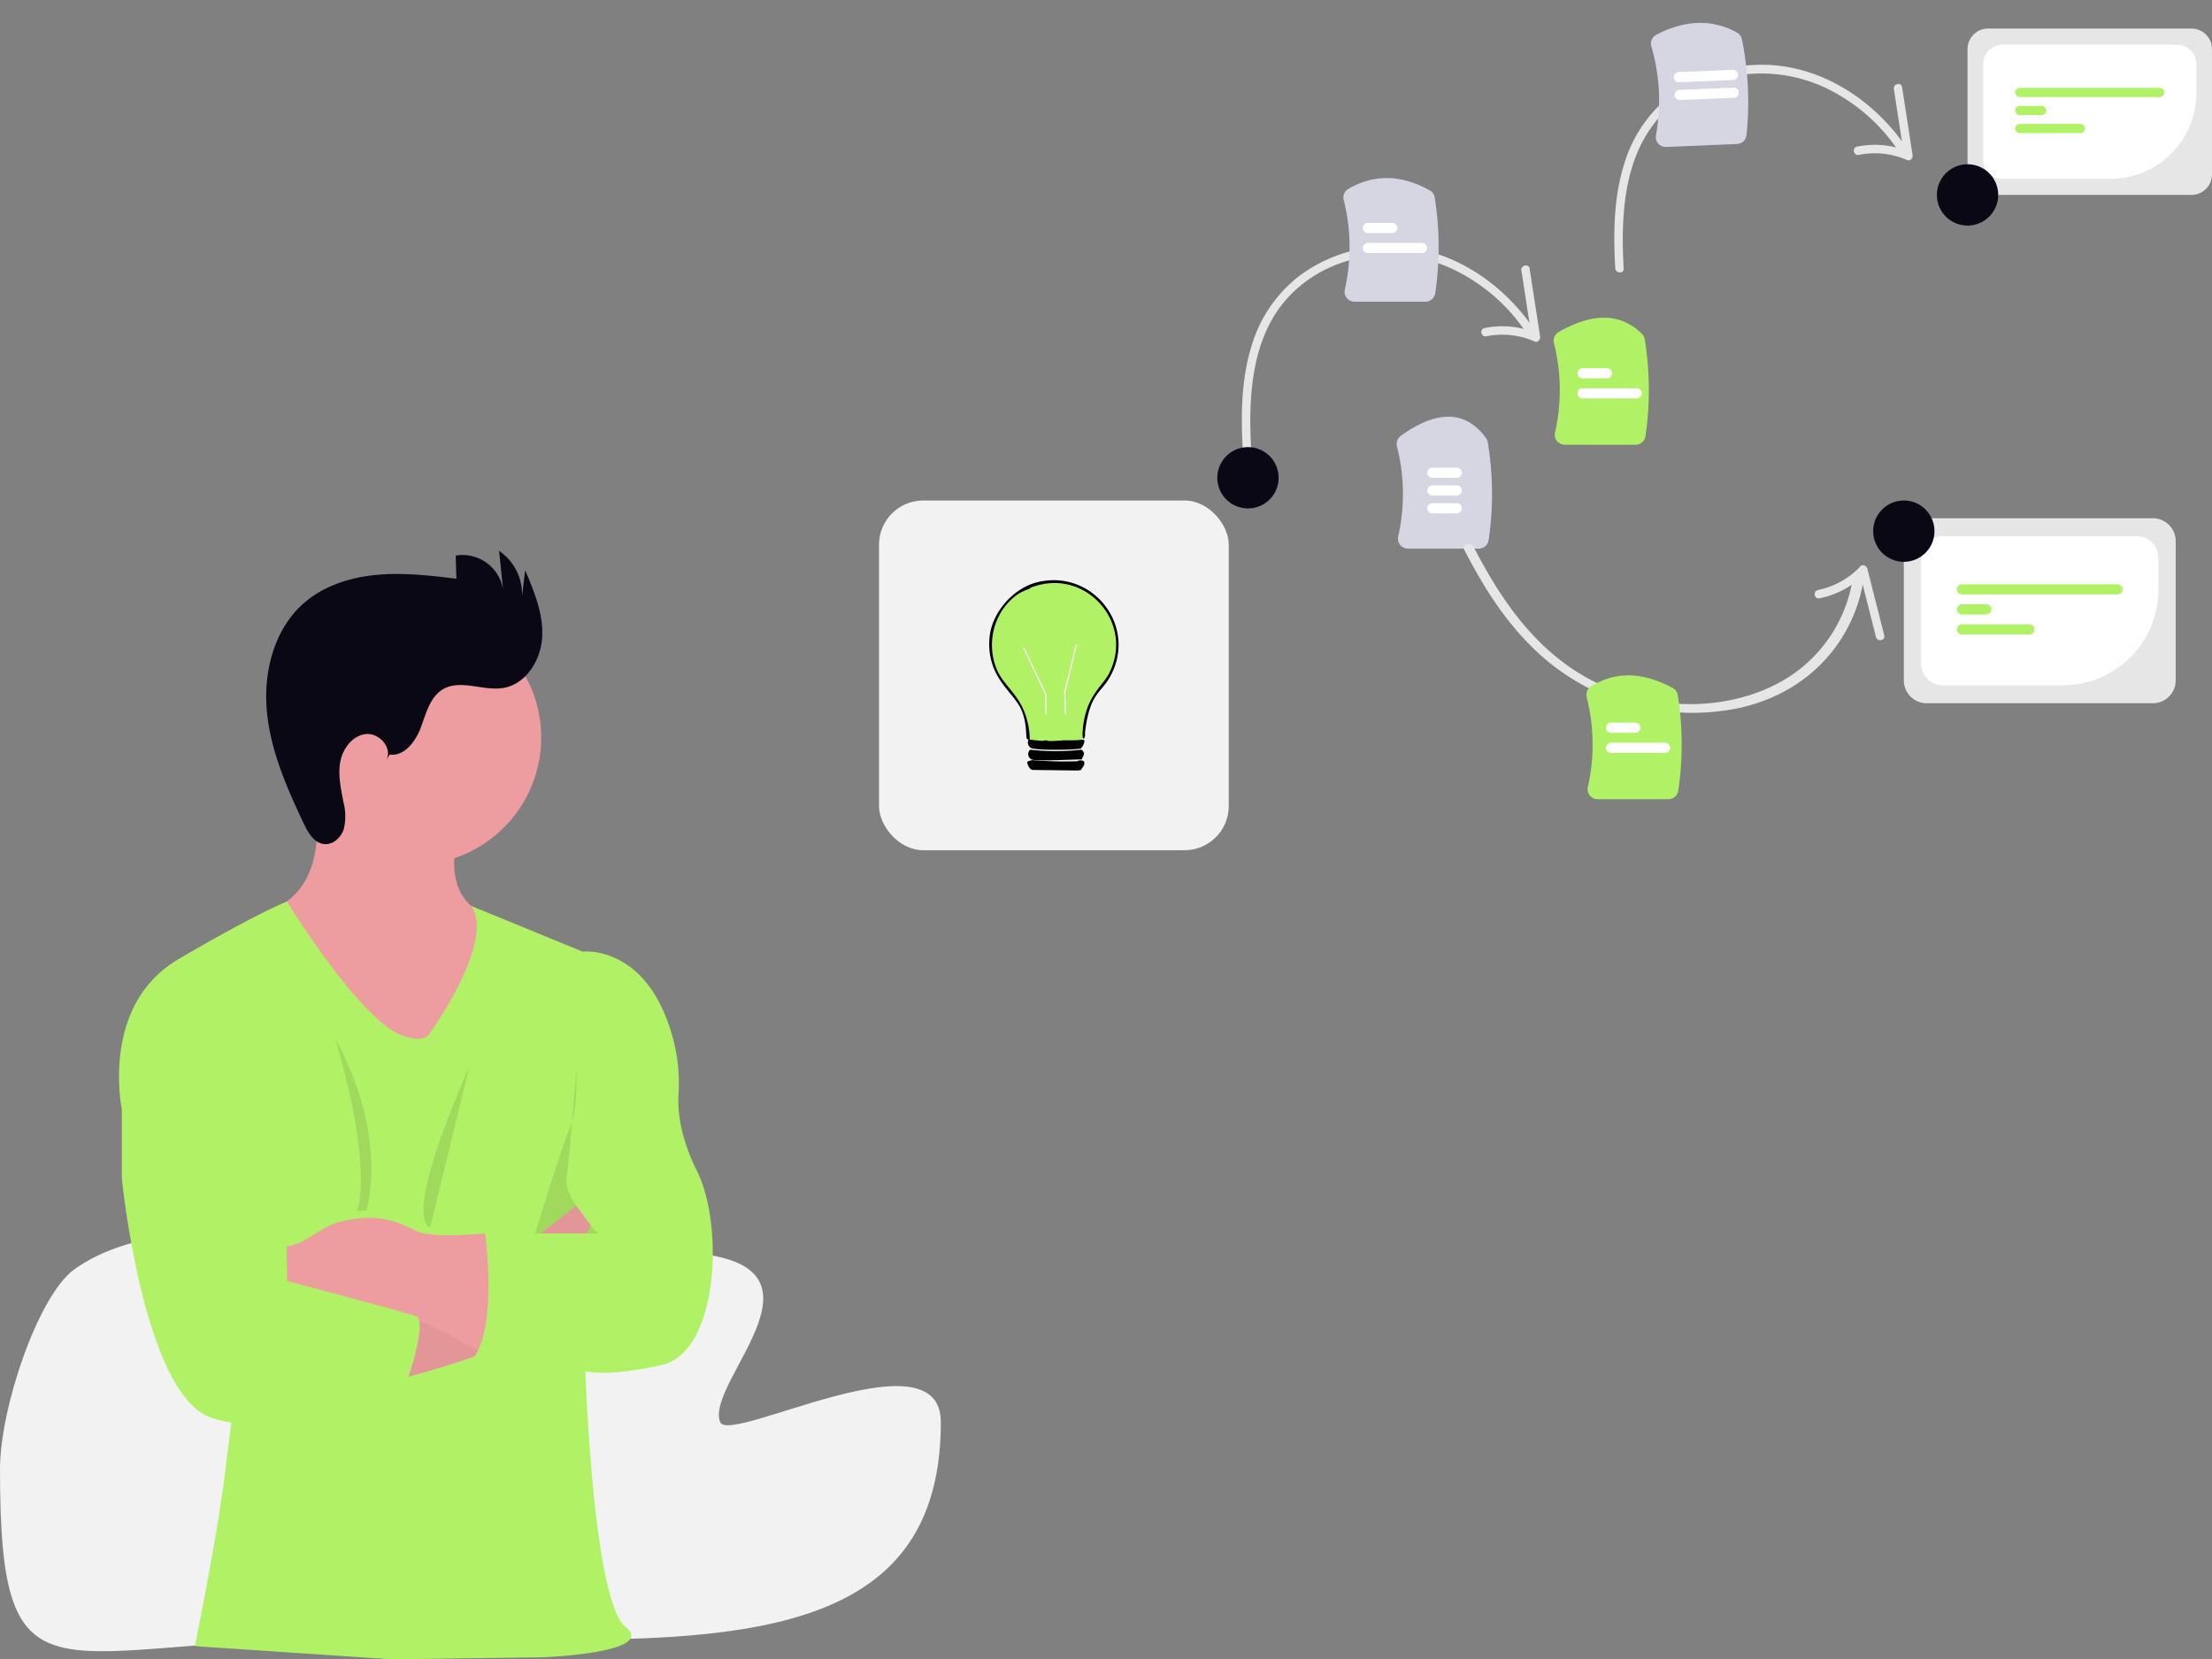 <?xml version="1.0" encoding="UTF-8"?> <svg xmlns="http://www.w3.org/2000/svg" xmlns:xlink="http://www.w3.org/1999/xlink" width="800" height="600.11" viewBox="0 0 800 600.11" role="img"><rect x="0" y="0" width="800" height="600.11" fill="#808080" stroke="none"/><g transform="translate(-326.033 -171.654)"><g transform="translate(841.841 228.306) rotate(47)"><path d="M71.479.8C49.926-2.436,26.322,4.046,12.229,21.4A54.455,54.455,0,0,0,.252,49.8,49.8,49.8,0,0,0,7.047,79.843c6.276,10.94,15.6,19.808,25.211,27.807,1.5,1.247,3.667-.9,2.156-2.156C19.1,92.747,3.209,76.418,3.036,55.15,2.868,34.346,16.67,15.82,35.514,7.9A65.9,65.9,0,0,1,70.668,3.745c1.92.289,2.748-2.649.811-2.941h0Z" transform="translate(0 13.138)" fill="#e6e6e6"></path><path d="M.687,2.9,21.25,16.884V14.251A31.852,31.852,0,0,0,6.827,26.859C5.8,28.538,8.436,30.071,9.46,28.4A29.122,29.122,0,0,1,22.789,16.884c1.137-.493.839-2.063,0-2.633L2.226.265C.6-.841-.928,1.8.687,2.9h0Z" transform="translate(52.9 0)" fill="#e6e6e6"></path></g><g transform="translate(643.942 352.66)"><rect width="126.492" height="126.492" rx="16" transform="translate(-0.004 0)" fill="#f2f2f2"></rect><g transform="translate(39.853 28.828)"><path d="M46.155,23.077a27.992,27.992,0,0,1-.448,4.989,24.518,24.518,0,0,1-2.426,6.017c-2.052,3.645-4.253,5.007-6.062,8.576-.311.241-.631.457-.956.669-.65.419-.721,2.472-1.411,2.826,0,0-.01,0-.014.01a2.61,2.61,0,0,0-.356,1.187v.01c-.348,2.04-.65,6.188-1,8.642-.047.3-.09.57-.136.81-.118.65-.24,1.065-.377,1.116-1.682.65-2.4-.241-4.24,0-.989.132-6.038.942-7.065.942-2.915,0-4.493-.993-6.852-2.058-.165-.071-.33-.146-.5-.221-.064-.024-.117-.052-.178-.075-.677-.287-1.318-7.531-1.954-10.272a.017.017,0,0,1,0-.014c-.132-.57-.264-.942-.4-1.017l-.1-.056c-.419-.241-.829-.5-1.23-.777-2.426-4.041-7.112-7.886-9.426-14.171A26.488,26.488,0,0,1,0,23.077a23.077,23.077,0,1,1,46.155,0Z" transform="translate(0.368 0.905)" fill="#b1f166"></path><path d="M46.046,28.976a24.519,24.519,0,0,1-2.426,6.015c-2.052,3.645-4.253,5.007-6.062,8.576-1.2,2.378-2.229,5.737-2.929,11.4-.042.334.047.716,0,1.045-.107.73.024.6-.419,1.258-.2.113-.325-.047-.392-.356a9.834,9.834,0,0,1-.028-2.364,31.133,31.133,0,0,1,1.026-6.278v-.01c.113-.41.236-.806.356-1.187,2.181-6.641,6.2-9.65,8.025-13.126C52.772,15.73,35.079-4.6,15.591,2.468c-1.045.382-.989.6-1.045.631a21.251,21.251,0,0,0-4.078,1.879c-8.635,5.875-11.734,17.5-7.839,27.082,2.109,5.185,6.528,8.11,9.386,14q.257.513.495,1.074a.017.017,0,0,0,0,.014A28.793,28.793,0,0,1,14.647,57.5c0,.064.01.123.01.184.169.014.334.024.495.038,2.5.217,4.121.617,4.96.183l.923.094c.306.428,5.452-.094,6.273-.1h.212a57.345,57.345,0,0,0,6.164-.175c.1-.01.212-.024.316-.038a.551.551,0,0,1,.419.631,4.983,4.983,0,0,1-1.252,2.506c-.965.565-16.7.852-18.2-.207a2.36,2.36,0,0,1-.834-2.822c-.028-.132-.606-.508-.631-.631-.282-1.6.052-5.665-1.879-10.248a12.367,12.367,0,0,0-.838-1.624C8.359,41.245,3.674,37.4,1.361,31.111A23.514,23.514,0,0,1,.12,20.56C.953,11.706,8.591,2.994,17.162.794,35.1-3.812,50.247,12.455,46.046,28.976Z" transform="translate(0.024 -0.001)" fill="#010001"></path><path d="M19.3,0c1.493,1.42.7,1.9,0,3.556-.877-.2-15.895.763-17.987,0A2.131,2.131,0,0,1,.684,0,83.854,83.854,0,0,0,19.3,0Z" transform="translate(14.119 61.305)" fill="#010001"></path><path d="M20.495.418c.588,1.306-.537,2.108-1.046,3.137L18.4,3.765,1.88,3.556C.885,3.364.254,1.971,0,1.046A.617.617,0,0,1,.312.418L1.671,0A148.617,148.617,0,0,0,18.09.418a2.39,2.39,0,0,1,2.405,0Z" transform="translate(13.761 65.07)" fill="#010001"></path><path d="M8.419,24.179H7.986V17.1L0,.185.392,0,8.419,17Z" transform="translate(12.275 24.292)" fill="#fff"></path><path d="M.356,25.327,0,17.456l.008-.03L4.247,0l.421.1L.436,17.5l.352,7.809Z" transform="translate(27.088 23.156)" fill="#fff"></path></g></g><g transform="translate(326.033 370.876)"><path d="M327.3,325.69c70.724,0,14.187,46.518,20.4,61.573,3.406,8.247,79.79-33.124,79.79,0,0,42.98-21.825,62.785-56.75,71.772-38.731,9.967-93.926,6.27-152.659,6.27-111.027,0-130.861,30.215-130.861-61.037,0-22.357,13.9-62.844,26.772-72.187C153.107,303.688,243.476,325.69,327.3,325.69Z" transform="translate(-87.221 -72.135)" fill="#f2f2f2"></path><g transform="translate(43.046 0)"><path d="M943.888,301.269l5.533,27.173,27.086,45.524,33.4-14.267s45.389-47.561,16.868-54.357a25.01,25.01,0,0,1-9.471-4.22c-5.606-4.22-7.361-10.366-7.361-16.377,0-9.925,4.637-19.493,4.637-19.493l-58.43-18.4a93.322,93.322,0,0,1,4.2,23.676c.442,15.948-5.471,23.749-10.317,27.491a17.717,17.717,0,0,1-6.146,3.251Z" transform="translate(-888.737 -171.711)" fill="#ed9da0"></path><path d="M939.782,249.351a46,46,0,1,0,13.452-32.716A46,46,0,0,0,939.782,249.351Z" transform="translate(-879.099 -181.621)" fill="#ed9da0"></path><path d="M1001.487,336.547s23.894-33.122,14.892-45.99l40.372,16.549s24.3-2.945,33.122,33.318a62.716,62.716,0,0,1,1.509,18.4c-.322,5.471.417,15.1,6.648,27.552,9.976,19.934,7.7,65.68-12.685,70.218s-27.626,2.258-27.626,2.258,2.711,82.9,14.488,92.41-29.945,11.042-29.945,11.042l-54.76.735-71.037-4.756s8.081-39.639,10.792-61.831,9.065-69.458,9.065-69.458l-46.211-62.564s-8.146-37.82,20.388-54.578S949.755,289,949.755,289s28.632,46.616,43.573,48.91C993.329,337.91,999.009,340.192,1001.487,336.547Z" transform="translate(-889.035 -162.153)" fill="#b1f166"></path><path d="M937.882,338.47s.454,14.954-2.257,20.855-12.685,38.507-12.685,38.507h22.646s-12.267-13.139-11.323-19.481S937.882,338.47,937.882,338.47Z" transform="translate(-772.436 -150.936)" opacity="0.1"></path><path d="M931.023,442.155s50.026-12.267,54.688-22.658,17.53-33.726,17.53-33.726l-5.275-7.115-24.338,19.1s-28.987,23.1-42.58,25.369S931.023,442.155,931.023,442.155Z" transform="translate(-832.617 -141.823)" fill="#ed9da0"></path><path d="M931.023,442.155s50.026-12.267,54.688-22.658,17.53-33.726,17.53-33.726l-5.275-7.115-24.338,19.1s-28.987,23.1-42.58,25.369S931.023,442.155,931.023,442.155Z" transform="translate(-832.617 -141.823)" opacity="0.05"></path><path d="M945.461,382.463V409.6h4.367a126.973,126.973,0,0,1,61.556,15.927l8.208,4.56,2.2,1.227,14.046-31.626L1022.7,387.91h-.675c-3.214.307-17.113,1.472-23-.515-5.594-1.9-12.538-7.925-29.012-3.68-8.121,2.073-15.052,11.176-22.929,8.33Z" transform="translate(-890.31 -141.014)" fill="#ed9da0"></path><path d="M984.489,347.867l-9.065,10.182v24.695s7.679,77.91,32.214,86.522,68.133-4.993,68.133-4.993,11.274-29.9,6-31.7-46.616-12.734-46.616-12.734.589-45.709-8.477-59.3c0,0,5.888-42.568-14.5-43.475S984.489,347.867,984.489,347.867Z" transform="translate(-974.408 -155.795)" fill="#b1f166"></path><path d="M977.428,337.55l-14.181,58.27S952.059,395.757,977.428,337.55Z" transform="translate(-850.71 -151.145)" opacity="0.1"></path><path d="M989.7,329.61s18.573,30.423,11.323,61.867l-3.459.257S1003.749,377.171,989.7,329.61Z" transform="translate(-911.45 -152.945)" opacity="0.1"></path><path d="M917.43,386.85s4.527,31.7-3.68,44.384c0,0,16.586,6.8,39.869,5.435l15.849-49.818Z" transform="translate(-785.044 -139.967)" fill="#b1f166"></path><path d="M535.4,232.073c5.374.7,9.428-4.8,11.307-9.882s3.311-11,7.984-13.746c6.383-3.751,14.55.76,21.849-.477,8.25-1.4,13.6-10.137,14.026-18.483s-2.9-16.382-6.163-24.082l-1.138,9.574a18.975,18.975,0,0,0-8.29-16.586l1.461,14.039a14.9,14.9,0,0,0-17.141-12.337l.231,8.367c-9.522-1.133-19.126-2.266-28.675-1.4s-19.165,3.883-26.4,10.173c-10.826,9.407-14.78,24.9-13.454,39.186s7.218,27.695,13.367,40.659c1.545,3.262,3.683,6.94,7.268,7.356,3.218.372,6.168-2.319,7.17-5.406a19.581,19.581,0,0,0-.087-9.621c-.906-4.814-2.046-9.735-1.2-14.556s4.322-9.59,9.184-10.181,9.838,4.967,7.5,9.27Z" transform="translate(-437.521 -158.391)" fill="#090814"></path></g></g><path d="M381.118,412.77H355.531a3.621,3.621,0,0,1-2.844-1.37,3.546,3.546,0,0,1-.694-3.013,69.583,69.583,0,0,0-.447-32.612,3.628,3.628,0,0,1,1.407-3.812c13.157-9.462,23.518-9.188,30.8.818a3.636,3.636,0,0,1,.637,1.536,113.871,113.871,0,0,1,.319,35.339,3.613,3.613,0,0,1-3.589,3.115Z" transform="translate(479.714 -42.702)" fill="#d6d6e3"></path><path d="M375.884,391.621h-8.8a1.835,1.835,0,0,1,0-3.67h8.8a1.835,1.835,0,1,1,0,3.67Z" transform="translate(477.014 -47.176)" fill="#fff"></path><path d="M375.884,399.621h-8.8a1.835,1.835,0,1,1,0-3.67h8.8a1.835,1.835,0,1,1,0,3.67Z" transform="translate(477.014 -48.74)" fill="#fff"></path><path d="M375.884,407.621h-8.8a1.835,1.835,0,1,1,0-3.67h8.8a1.835,1.835,0,1,1,0,3.67Z" transform="translate(477.014 -50.304)" fill="#fff"></path><path d="M794.488,445.677H712.7a8.277,8.277,0,0,1-8.268-8.268V387.033a8.277,8.277,0,0,1,8.268-8.268h81.791a8.277,8.277,0,0,1,8.268,8.268v50.376a8.277,8.277,0,0,1-8.268,8.268Z" transform="translate(310.146 -19.685)" fill="#e6e6e6"></path><path d="M763.515,440.764H719.97a7.752,7.752,0,0,1-7.744-7.743V394.573a7.752,7.752,0,0,1,7.743-7.743h70.293a7.752,7.752,0,0,1,7.743,7.743v11.7A34.53,34.53,0,0,1,763.515,440.764Z" transform="translate(308.622 -21.261)" fill="#fff"></path><path d="M786.39,412.107H730.122a1.835,1.835,0,1,1,0-3.67H786.39a1.835,1.835,0,0,1,0,3.67Z" transform="translate(305.483 -25.485)" fill="#b1f166"></path><path d="M738.924,421.12h-8.8a1.835,1.835,0,1,1,0-3.67h8.8a1.835,1.835,0,1,1,0,3.67Z" transform="translate(305.483 -27.247)" fill="#b1f166"></path><path d="M754.513,430.134H730.122a1.835,1.835,0,0,1,0-3.67h24.391a1.835,1.835,0,0,1,0,3.67Z" transform="translate(305.483 -29.009)" fill="#b1f166"></path><circle cx="11.09" cy="11.09" r="11.09" transform="translate(1003.485 352.66)" fill="#090814"></circle><g transform="translate(1011.72 181.981)"><path d="M655.724,216.235H582.178a7.443,7.443,0,0,1-7.434-7.434V163.5a7.443,7.443,0,0,1,7.434-7.434h73.545a7.443,7.443,0,0,1,7.434,7.434v45.3A7.443,7.443,0,0,1,655.724,216.235Z" transform="translate(-548.846 -156.069)" fill="#e6e6e6"></path><path d="M628.66,212.631H589.505a6.971,6.971,0,0,1-6.963-6.962V171.1a6.97,6.97,0,0,1,6.963-6.962h63.206a6.97,6.97,0,0,1,6.963,6.962v10.521a31.048,31.048,0,0,1-31.013,31.013Z" transform="translate(-551.003 -158.3)" fill="#fff"></path><path d="M650.848,189.042h-50.6a1.65,1.65,0,0,1,0-3.3h50.6a1.65,1.65,0,0,1,0,3.3Z" transform="translate(-555.445 -164.276)" fill="#b1f166"></path><path d="M608.167,198.055h-7.914a1.65,1.65,0,0,1,0-3.3h7.914a1.65,1.65,0,0,1,0,3.3Z" transform="translate(-555.445 -166.769)" fill="#b1f166"></path><path d="M622.184,207.068H600.252a1.65,1.65,0,0,1,0-3.3h21.932a1.65,1.65,0,0,1,0,3.3Z" transform="translate(-555.445 -169.262)" fill="#b1f166"></path><circle cx="11.09" cy="11.09" r="11.09" transform="translate(10.625 63.729) rotate(-58.134)" fill="#090814"></circle></g><path d="M357.128,302.5H331.542a3.621,3.621,0,0,1-2.844-1.37,3.546,3.546,0,0,1-.694-3.013,69.6,69.6,0,0,0-.4-32.429,3.589,3.589,0,0,1,1.655-3.972c9.268-5.4,19.166-5.231,29.417.491a3.63,3.63,0,0,1,1.845,2.6,113.888,113.888,0,0,1,.2,34.577,3.613,3.613,0,0,1-3.589,3.115Z" transform="translate(484.395 -21.731)" fill="#d6d6e3"></path><path d="M346.884,281.621h-8.8a1.835,1.835,0,1,1,0-3.67h8.8a1.835,1.835,0,1,1,0,3.67Z" transform="translate(482.684 -25.673)" fill="#fff"></path><path d="M357.646,290.634H338.082a1.835,1.835,0,0,1,0-3.67h19.564a1.835,1.835,0,1,1,0,3.67Z" transform="translate(482.684 -27.435)" fill="#fff"></path><circle cx="11.09" cy="11.09" r="11.09" transform="translate(762.107 348.009) rotate(-58.134)" fill="#090814"></circle><path d="M466.132,362.2H440.546a3.621,3.621,0,0,1-2.844-1.37,3.546,3.546,0,0,1-.694-3.013,69.607,69.607,0,0,0-.386-32.374,3.612,3.612,0,0,1,1.709-4c12.43-7.115,22.272-6.919,30.089.6a3.573,3.573,0,0,1,1.029,1.992,113.884,113.884,0,0,1,.272,35.055,3.613,3.613,0,0,1-3.589,3.115Z" transform="translate(451.418 -29.702)" fill="#b1f166"></path><path d="M457.884,342.621h-8.8a1.835,1.835,0,0,1,0-3.67h8.8a1.835,1.835,0,1,1,0,3.67Z" transform="translate(449.32 -34.141)" fill="#fff"></path><path d="M468.646,351.634H449.082a1.835,1.835,0,0,1,0-3.67h19.564a1.835,1.835,0,1,1,0,3.67Z" transform="translate(449.32 -35.903)" fill="#fff"></path><g transform="translate(844.12 400.656) rotate(-70)"><path d="M71.479,139.877c-21.553,4.228-45.157-4.228-59.25-26.863A83.546,83.546,0,0,1,.252,75.958,81.424,81.424,0,0,1,7.047,36.767C13.323,22.5,22.651,10.927,32.258.491c1.5-1.627,3.667,1.172,2.156,2.813C19.1,19.934,3.209,41.236,3.036,68.981c-.169,27.14,13.634,51.308,32.478,61.638a51.872,51.872,0,0,0,35.154,5.422c1.92-.377,2.748,3.456.811,3.836h0Z" transform="translate(0 0)" fill="#e6e6e6"></path><path d="M.687,26.222,21.25,12.237V14.87A31.852,31.852,0,0,1,6.827,2.262C5.8.583,8.437-.95,9.46.723A29.121,29.121,0,0,0,22.789,12.237c1.137.493.839,2.063,0,2.633L2.226,28.856C.6,29.962-.928,27.321.687,26.222h0Z" transform="translate(52.9 124.944)" fill="#e6e6e6"></path></g><path d="M526.124,583.477H500.537a3.62,3.62,0,0,1-2.844-1.37,3.546,3.546,0,0,1-.694-3.013,69.6,69.6,0,0,0-.418-32.5,3.6,3.6,0,0,1,1.57-3.921c8.852-5.484,18.49-5.312,29.468.524a3.661,3.661,0,0,1,1.905,2.635,113.891,113.891,0,0,1,.189,34.533,3.613,3.613,0,0,1-3.589,3.115Z" transform="translate(403.3 -122.777)" fill="#b1f166"></path><path d="M515.884,563.621h-8.8a1.835,1.835,0,0,1,0-3.67h8.8a1.835,1.835,0,0,1,0,3.67Z" transform="translate(401.586 -126.935)" fill="#fff"></path><path d="M526.646,572.634H507.082a1.835,1.835,0,1,1,0-3.67h19.564a1.835,1.835,0,0,1,0,3.67Z" transform="translate(401.586 -128.696)" fill="#fff"></path><g transform="translate(976.548 162.694) rotate(47)"><path d="M71.479.8C49.926-2.436,26.322,4.046,12.229,21.4A54.455,54.455,0,0,0,.252,49.8,49.8,49.8,0,0,0,7.047,79.843c6.276,10.94,15.6,19.808,25.211,27.807,1.5,1.247,3.667-.9,2.156-2.156C19.1,92.747,3.209,76.418,3.036,55.15,2.868,34.346,16.67,15.82,35.514,7.9A65.9,65.9,0,0,1,70.668,3.745c1.92.289,2.748-2.649.811-2.941h0Z" transform="translate(0 13.138)" fill="#e6e6e6"></path><path d="M.687,2.9,21.25,16.884V14.251A31.852,31.852,0,0,0,6.827,26.859C5.8,28.538,8.436,30.071,9.46,28.4A29.122,29.122,0,0,1,22.789,16.884c1.137-.493.839-2.063,0-2.633L2.226.265C.6-.841-.928,1.8.687,2.9h0Z" transform="translate(52.9 0)" fill="#e6e6e6"></path></g><g transform="translate(923.118 179.929)"><path d="M471.172,238.656l-25.565,1.059a3.621,3.621,0,0,1-2.9-1.251,3.546,3.546,0,0,1-.818-2.982,69.62,69.62,0,0,0-1.669-32.143,3.6,3.6,0,0,1,1.776-4.2c10.471-5.44,20.283-5.716,29.16-.821a3.642,3.642,0,0,1,1.828,2.462,113.883,113.883,0,0,1,1.643,34.62A3.613,3.613,0,0,1,471.172,238.656Z" transform="translate(-440.074 -194.837)" fill="#d6d6e3"></path><path d="M472.17,227.614l-19.547.81a1.835,1.835,0,1,1-.152-3.667l19.547-.81a1.835,1.835,0,1,1,.152,3.667Z" transform="translate(-442.153 -200.527)" fill="#fff"></path><path d="M471.839,219.621l-19.547.81a1.835,1.835,0,0,1-.152-3.667l19.547-.81a1.835,1.835,0,0,1,.152,3.667Z" transform="translate(-442.088 -198.965)" fill="#fff"></path></g></g></svg> 